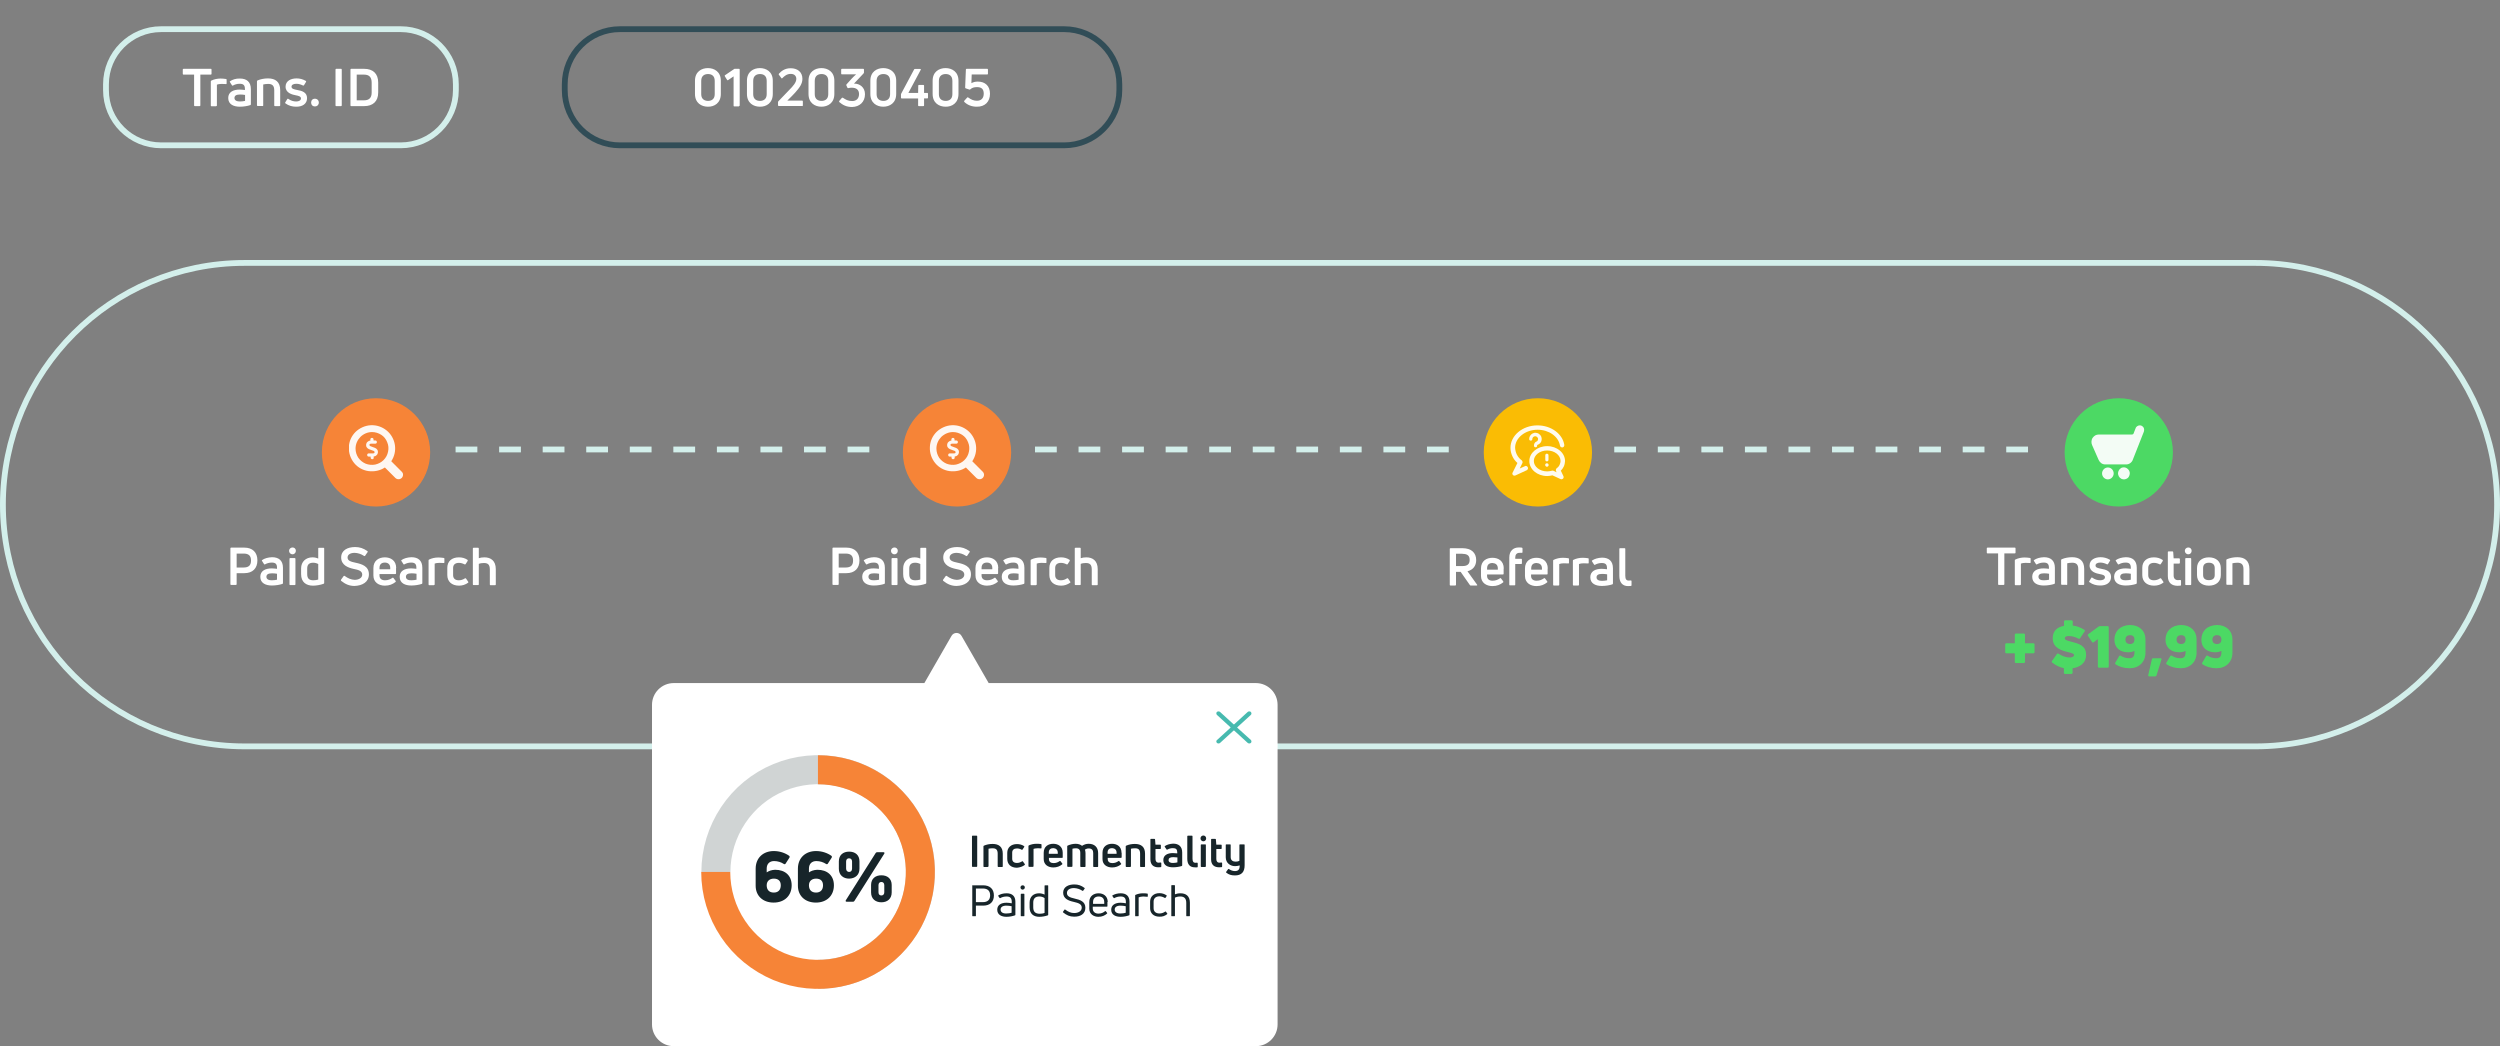 <?xml version="1.0" encoding="utf-8"?>
<!-- Generator: Adobe Illustrator 25.0.1, SVG Export Plug-In . SVG Version: 6.00 Build 0)  -->
<svg version="1.1" id="Layer_1" xmlns="http://www.w3.org/2000/svg" xmlns:xlink="http://www.w3.org/1999/xlink" x="0px" y="0px"
	 viewBox="0 0 1722 720.6" style="enable-background:new 0 0 1722 720.6;" xml:space="preserve">
<rect x="0" y="0" width="1722" height="720.6" fill="#808080" stroke="none"/>
<style type="text/css">
	.st0{fill:none;stroke:#D3EFEB;stroke-width:4;}
	.st1{fill:none;stroke:#D3EFEB;stroke-width:4;stroke-dasharray:15,15;}
	.st2{fill:#F68437;}
	.st3{fill:#FABC04;}
	.st4{fill:#4CD964;}
	.st5{clip-path:url(#SVGID_2_);}
	.st6{clip-path:url(#SVGID_4_);}
	.st7{fill:#FFFFFF;fill-opacity:0.93;}
	.st8{clip-path:url(#SVGID_6_);}
	.st9{clip-path:url(#SVGID_8_);}
	.st10{fill:#FFFFFF;}
	.st11{clip-path:url(#SVGID_10_);}
	.st12{fill-rule:evenodd;clip-rule:evenodd;fill:#FFFFFF;}
	.st13{fill:#17252A;}
	.st14{fill:#47BAAF;}
	.st15{fill:none;stroke:#D0D4D4;stroke-width:20;}
	.st16{fill:none;stroke:#F68437;stroke-width:20;}
	.st17{fill:none;stroke:#314D57;stroke-width:4;}
</style>
<path class="st0" d="M168.5,181.1h1385c92,0,166.5,74.5,166.5,166.5l0,0c0,92-74.5,166.5-166.5,166.5h-1385
	C76.5,514.1,2,439.6,2,347.6l0,0C2,255.7,76.5,181.1,168.5,181.1z"/>
<line class="st1" x1="313.8" y1="309.6" x2="605.4" y2="309.6"/>
<line class="st1" x1="712.9" y1="309.6" x2="1004.5" y2="309.6"/>
<line class="st1" x1="1111.9" y1="309.6" x2="1403.5" y2="309.6"/>
<circle class="st2" cx="259" cy="311.6" r="37.3"/>
<circle class="st2" cx="659.2" cy="311.6" r="37.3"/>
<circle class="st3" cx="1059.3" cy="311.6" r="37.3"/>
<circle class="st4" cx="1459.4" cy="311.6" r="37.3"/>
<g>
	<defs>
		<rect id="SVGID_1_" x="240.4" y="292.9" width="37.3" height="37.3"/>
	</defs>
	<clipPath id="SVGID_2_">
		<use xlink:href="#SVGID_1_"  style="overflow:visible;"/>
	</clipPath>
	<g class="st5">
		<g>
			<defs>
				<rect id="SVGID_3_" x="240.4" y="292.9" width="37.3" height="37.3"/>
			</defs>
			<clipPath id="SVGID_4_">
				<use xlink:href="#SVGID_3_"  style="overflow:visible;"/>
			</clipPath>
			<g class="st6">
				<path class="st7" d="M276.7,324.9l-7.2-7.2c2.2-3.3,3.1-7.3,2.5-11.2c-0.6-3.9-2.6-7.5-5.7-10c-3.1-2.5-6.9-3.8-10.9-3.6
					c-3.9,0.2-7.7,1.9-10.5,4.6c-2.8,2.8-4.5,6.5-4.6,10.5c-0.2,3.9,1.1,7.8,3.6,10.9c2.5,3.1,6.1,5.1,10,5.6s7.9-0.3,11.2-2.5
					l7.2,7.2c0.6,0.6,1.4,0.9,2.2,0.9c0.8,0,1.6-0.3,2.2-0.9c0.6-0.6,0.9-1.4,0.9-2.2C277.7,326.3,277.3,325.5,276.7,324.9z
					 M256.3,297.6c2.2,0,4.4,0.7,6.3,1.9c1.9,1.2,3.3,3,4.1,5.1c0.9,2.1,1.1,4.3,0.6,6.5c-0.4,2.2-1.5,4.2-3.1,5.8
					c-1.6,1.6-3.6,2.6-5.8,3.1c-2.2,0.4-4.4,0.2-6.5-0.6c-2.1-0.9-3.8-2.3-5.1-4.1c-1.2-1.9-1.9-4-1.9-6.3c0-3,1.2-5.8,3.3-8
					C250.4,298.8,253.3,297.6,256.3,297.6z"/>
				<path class="st7" d="M257.2,316c-0.2,0.2-0.5,0.3-0.8,0.3s-0.6-0.1-0.8-0.3c-0.2-0.2-0.3-0.5-0.3-0.8v-0.7H254
					c-0.3,0-0.6-0.1-0.8-0.3c-0.2-0.2-0.3-0.5-0.3-0.8c0-0.3,0.1-0.6,0.3-0.8c0.2-0.2,0.5-0.3,0.8-0.3h3.1c0.2,0,0.4-0.1,0.6-0.2
					c0.2-0.1,0.3-0.3,0.3-0.5c0-0.2,0-0.4-0.1-0.6c-0.1-0.2-0.3-0.3-0.5-0.4l-3.2-1.2c-0.7-0.3-1.2-0.7-1.6-1.3
					c-0.4-0.6-0.5-1.3-0.4-2s0.4-1.3,1-1.8c0.5-0.5,1.2-0.8,1.9-0.8v-0.8c0-0.3,0.1-0.6,0.3-0.8c0.2-0.2,0.5-0.3,0.8-0.3
					s0.6,0.1,0.8,0.3c0.2,0.2,0.3,0.5,0.3,0.8v0.7h1.2c0.3,0,0.6,0.1,0.8,0.3c0.2,0.2,0.3,0.5,0.3,0.8c0,0.3-0.1,0.6-0.3,0.8
					c-0.2,0.2-0.5,0.3-0.8,0.3h-3.1c-0.2,0-0.4,0.1-0.6,0.2c-0.2,0.1-0.3,0.3-0.3,0.5c0,0.2,0,0.4,0.1,0.6c0.1,0.2,0.3,0.3,0.5,0.4
					l3.2,1.2c0.7,0.3,1.2,0.7,1.6,1.3c0.4,0.6,0.5,1.3,0.4,2s-0.4,1.3-1,1.8c-0.5,0.5-1.2,0.8-1.9,0.8v0.8
					C257.5,315.5,257.4,315.8,257.2,316z"/>
			</g>
		</g>
	</g>
</g>
<g>
	<defs>
		<rect id="SVGID_5_" x="640.5" y="292.9" width="37.3" height="37.3"/>
	</defs>
	<clipPath id="SVGID_6_">
		<use xlink:href="#SVGID_5_"  style="overflow:visible;"/>
	</clipPath>
	<g class="st8">
		<g>
			<defs>
				<rect id="SVGID_7_" x="640.5" y="292.9" width="37.3" height="37.3"/>
			</defs>
			<clipPath id="SVGID_8_">
				<use xlink:href="#SVGID_7_"  style="overflow:visible;"/>
			</clipPath>
			<g class="st9">
				<path class="st7" d="M676.9,324.9l-7.2-7.2c2.2-3.3,3.1-7.3,2.5-11.2c-0.6-3.9-2.6-7.5-5.7-10c-3.1-2.5-6.9-3.8-10.9-3.6
					c-3.9,0.2-7.7,1.9-10.5,4.6c-2.8,2.8-4.5,6.5-4.6,10.5c-0.2,3.9,1.1,7.8,3.6,10.9c2.5,3.1,6.1,5.1,10,5.6s7.9-0.3,11.2-2.5
					l7.2,7.2c0.6,0.6,1.4,0.9,2.2,0.9c0.8,0,1.6-0.3,2.2-0.9c0.6-0.6,0.9-1.4,0.9-2.2C677.8,326.3,677.5,325.5,676.9,324.9z
					 M656.4,297.6c2.2,0,4.4,0.7,6.3,1.9c1.9,1.2,3.3,3,4.1,5.1c0.9,2.1,1.1,4.3,0.6,6.5c-0.4,2.2-1.5,4.2-3.1,5.8
					c-1.6,1.6-3.6,2.6-5.8,3.1c-2.2,0.4-4.4,0.2-6.5-0.6c-2.1-0.9-3.8-2.3-5.1-4.1c-1.2-1.9-1.9-4-1.9-6.3c0-3,1.2-5.8,3.3-8
					C650.6,298.8,653.5,297.6,656.4,297.6z"/>
				<path class="st7" d="M657.3,316c-0.2,0.2-0.5,0.3-0.8,0.3c-0.3,0-0.6-0.1-0.8-0.3c-0.2-0.2-0.3-0.5-0.3-0.8v-0.7h-1.2
					c-0.3,0-0.6-0.1-0.8-0.3c-0.2-0.2-0.3-0.5-0.3-0.8c0-0.3,0.1-0.6,0.3-0.8c0.2-0.2,0.5-0.3,0.8-0.3h3.1c0.2,0,0.4-0.1,0.6-0.2
					c0.2-0.1,0.3-0.3,0.3-0.5c0-0.2,0-0.4-0.1-0.6c-0.1-0.2-0.3-0.3-0.5-0.4l-3.2-1.2c-0.7-0.3-1.2-0.7-1.6-1.3
					c-0.4-0.6-0.5-1.3-0.4-2s0.4-1.3,1-1.8c0.5-0.5,1.2-0.8,1.9-0.8v-0.8c0-0.3,0.1-0.6,0.3-0.8c0.2-0.2,0.5-0.3,0.8-0.3
					c0.3,0,0.6,0.1,0.8,0.3c0.2,0.2,0.3,0.5,0.3,0.8v0.7h1.2c0.3,0,0.6,0.1,0.8,0.3c0.2,0.2,0.3,0.5,0.3,0.8c0,0.3-0.1,0.6-0.3,0.8
					c-0.2,0.2-0.5,0.3-0.8,0.3h-3.1c-0.2,0-0.4,0.1-0.6,0.2s-0.3,0.3-0.3,0.5c0,0.2,0,0.4,0.1,0.6c0.1,0.2,0.3,0.3,0.5,0.4l3.2,1.2
					c0.7,0.3,1.2,0.7,1.6,1.3c0.4,0.6,0.5,1.3,0.4,2s-0.4,1.3-1,1.8c-0.5,0.5-1.2,0.8-1.9,0.8v0.8
					C657.6,315.5,657.5,315.8,657.3,316z"/>
			</g>
		</g>
	</g>
</g>
<path class="st10" d="M159.2,377.2c-0.3,0-0.5,0.2-0.5,0.5v24.7c0,0.4,0.2,0.5,0.5,0.5h3.3c0.3,0,0.5-0.2,0.5-0.5v-7.6h5.3
	c5.7,0,9-3.3,9-8.8c0-5.5-3.3-8.8-9-8.8H159.2z M163,390.8v-9.5h4.8c3.5,0,5.1,1.5,5.1,4.8c0,3.3-1.6,4.8-5.1,4.8H163z M180.5,385.8
	c-0.2,0.1-0.2,0.3,0,0.6l1.4,2.2c0.2,0.3,0.5,0.3,0.7,0.1c1.2-0.7,2.8-1.2,4.6-1.2c2.7,0,3.6,1.1,3.6,3.6v0.7
	c-1.1-0.1-2.4-0.3-3.6-0.3c-4.6,0-7.9,1.8-7.9,5.8c0,4.5,3.9,6,8,6c2.7,0,5.4-0.5,7.2-1.1c0.3-0.1,0.4-0.3,0.4-0.6v-10.5
	c0-5.1-3-7.3-7.5-7.3C184.6,383.9,182.2,384.6,180.5,385.8z M183.5,397.3c0-1.5,1.1-2.4,3.8-2.4c1.1,0,2.5,0.1,3.5,0.3v4.1
	c-0.9,0.2-2.3,0.4-3.5,0.4C185.2,399.8,183.5,399,183.5,397.3z M203,403c0.3,0,0.5-0.2,0.5-0.5v-17.6c0-0.3-0.2-0.5-0.5-0.5h-3.1
	c-0.3,0-0.5,0.2-0.5,0.5v17.6c0,0.4,0.2,0.5,0.5,0.5H203z M203.8,379.4c0-1.4-1-2.3-2.3-2.3c-1.3,0-2.4,1-2.4,2.3
	c0,1.3,1,2.4,2.4,2.4C202.8,381.8,203.8,380.7,203.8,379.4z M219.1,384.7c-1.1-0.5-2.4-0.8-3.9-0.8c-4.5,0-7.8,3-7.8,7.6v4
	c0,5.5,3.5,7.9,8.2,7.9c2.3,0,5.1-0.5,7.3-1.3c0.3-0.1,0.4-0.3,0.4-0.6v-23.7c0-0.4-0.2-0.5-0.5-0.5h-3.1c-0.4,0-0.5,0.2-0.5,0.5
	V384.7z M211.6,395.5v-4c0-2.7,1.5-3.9,4.1-3.9c1.4,0,2.6,0.4,3.5,0.9v10.7c-0.9,0.3-2.2,0.5-3.4,0.5
	C213.1,399.7,211.6,398.6,211.6,395.5z M254.1,395.6c0-5.7-5-7.1-9.2-8c-3.2-0.7-5.5-1.3-5.5-3.6c0-1.9,1.8-3.2,4.9-3.2
	c2.2,0.1,4.3,0.7,6.4,2.1c0.3,0.2,0.6,0.2,0.8-0.1l1.7-2.5c0.2-0.3,0.1-0.5-0.1-0.7c-2.9-2-5.4-2.8-8.5-2.8c-5.2,0-9.6,2.2-9.6,7.2
	c0,5.4,5,7.1,8.7,7.9c3.1,0.6,5.8,1.3,5.8,3.9c0,2.4-2.6,3.6-5.2,3.6c-2.4-0.1-4.6-1-6.9-2.7c-0.3-0.2-0.5-0.1-0.7,0.1l-1.8,2.5
	c-0.2,0.3-0.1,0.5,0.1,0.8c2.9,2.3,5.6,3.5,9.2,3.5C249.5,403.4,254.1,401,254.1,395.6z M272.9,391.3c0-5.3-3.9-7.4-7.8-7.4
	c-4,0-7.9,2.1-7.9,7.4v5.1c0,4.8,3.8,7,7.9,7c3.1,0,5.4-1,7.3-2.5c0.3-0.2,0.3-0.5,0.1-0.8l-1.5-2c-0.2-0.3-0.5-0.3-0.7-0.1
	c-1.3,0.9-2.8,1.7-5.1,1.7c-2.3,0-3.8-1.1-3.8-3.3v-1h10.9c0.4,0,0.5-0.2,0.5-0.5V391.3z M268.8,391.2v0.9h-7.4v-0.9
	c0-2.7,1.6-3.7,3.7-3.7C267.1,387.5,268.8,388.6,268.8,391.2z M276.5,385.8c-0.2,0.1-0.2,0.3,0,0.6l1.4,2.2c0.2,0.3,0.5,0.3,0.7,0.1
	c1.2-0.7,2.8-1.2,4.6-1.2c2.7,0,3.6,1.1,3.6,3.6v0.7c-1.1-0.1-2.4-0.3-3.6-0.3c-4.6,0-7.9,1.8-7.9,5.8c0,4.5,3.9,6,8,6
	c2.7,0,5.4-0.5,7.2-1.1c0.3-0.1,0.4-0.3,0.4-0.6v-10.5c0-5.1-3-7.3-7.5-7.3C280.6,383.9,278.2,384.6,276.5,385.8z M279.6,397.3
	c0-1.5,1.1-2.4,3.8-2.4c1.1,0,2.5,0.1,3.5,0.3v4.1c-0.9,0.2-2.3,0.4-3.5,0.4C281.2,399.8,279.6,399,279.6,397.3z M298.9,403
	c0.4,0,0.5-0.2,0.5-0.5v-14.3c0.7-0.3,1.9-0.5,3.2-0.5c1,0,2,0,2.9,0.1c0.4,0.1,0.6-0.1,0.6-0.4v-2.6c0-0.3-0.1-0.5-0.5-0.5
	c-1.4-0.2-2.6-0.3-3.7-0.3c-2.2,0-4.5,0.5-6.3,1.4c-0.3,0.1-0.4,0.3-0.4,0.6v16.6c0,0.4,0.2,0.5,0.5,0.5H298.9z M322.4,401.4
	c0.3-0.2,0.3-0.4,0.1-0.7l-1.5-2.2c-0.2-0.3-0.4-0.3-0.8-0.1c-1.3,0.9-2.8,1.3-4.2,1.3c-2.5,0-3.9-1.3-3.9-3.5v-5
	c0-2.2,1.4-3.5,4-3.5c1.3,0,2.7,0.4,3.8,1c0.3,0.2,0.6,0.1,0.8-0.1l1.4-2.2c0.2-0.3,0.1-0.6-0.1-0.8c-1.8-1.2-3.8-1.7-5.9-1.7
	c-5,0-8,2.8-8,7.2v5c0,4.4,3,7.3,8.1,7.3C318.5,403.4,320.6,402.7,322.4,401.4z M329.8,384.5v-6.7c0-0.4-0.2-0.5-0.5-0.5h-3.1
	c-0.4,0-0.5,0.2-0.5,0.5v24.7c0,0.4,0.2,0.5,0.5,0.5h3.1c0.4,0,0.5-0.2,0.5-0.5v-14.1c0.9-0.4,2.2-0.6,3.5-0.6c2.7,0,4.1,1,4.1,4.5
	v10.3c0,0.4,0.2,0.5,0.5,0.5h3.1c0.3,0,0.5-0.2,0.5-0.5V392c0-5.8-3.5-8.1-7.8-8.1C332.1,383.9,330.8,384.1,329.8,384.5z"/>
<path class="st10" d="M126.4,47.4c-0.3,0-0.5,0.2-0.5,0.5v3c0,0.3,0.2,0.5,0.5,0.5h7.3v21.2c0,0.4,0.2,0.5,0.5,0.5h3.3
	c0.3,0,0.5-0.2,0.5-0.5V51.4h7.2c0.3,0,0.5-0.2,0.5-0.5v-3c0-0.4-0.2-0.5-0.5-0.5H126.4z M148.9,73.1c0.4,0,0.5-0.2,0.5-0.5V58.3
	c0.7-0.3,1.9-0.5,3.2-0.5c1,0,2,0,2.9,0.1c0.4,0.1,0.6-0.1,0.6-0.4v-2.6c0-0.3-0.1-0.5-0.5-0.5c-1.4-0.2-2.6-0.3-3.7-0.3
	c-2.2,0-4.5,0.5-6.3,1.4c-0.3,0.1-0.4,0.3-0.4,0.6v16.6c0,0.4,0.2,0.5,0.5,0.5H148.9z M158.4,56c-0.2,0.1-0.2,0.3,0,0.6l1.4,2.2
	c0.2,0.3,0.5,0.3,0.7,0.1c1.2-0.7,2.8-1.2,4.6-1.2c2.7,0,3.6,1.1,3.6,3.6v0.7c-1.1-0.1-2.4-0.3-3.6-0.3c-4.6,0-7.9,1.8-7.9,5.8
	c0,4.5,3.9,6,8,6c2.7,0,5.4-0.5,7.2-1.1c0.3-0.1,0.4-0.3,0.4-0.6V61.4c0-5.1-3-7.3-7.5-7.3C162.5,54,160.1,54.8,158.4,56z
	 M161.5,67.5c0-1.5,1.1-2.4,3.8-2.4c1.1,0,2.5,0.1,3.5,0.3v4.1c-0.9,0.2-2.3,0.4-3.5,0.4C163.1,69.9,161.5,69.2,161.5,67.5z
	 M180.8,73.1c0.4,0,0.5-0.2,0.5-0.5V58.2c0.8-0.2,2.2-0.4,3.4-0.4c2.6,0,4.2,1,4.2,4.4v10.4c0,0.4,0.2,0.5,0.5,0.5h3.1
	c0.3,0,0.5-0.2,0.5-0.5V62.1c0-5.8-3.4-8.1-8.4-8.1c-2.6,0-5.1,0.5-7.2,1.4c-0.3,0.1-0.4,0.4-0.4,0.6v16.5c0,0.4,0.2,0.5,0.5,0.5
	H180.8z M211.5,67.6c0-4.1-3.7-5.1-6.7-5.6c-2.4-0.5-4-0.8-4-2.3c0-1.2,1.2-2,3.3-2c1.6,0,3.2,0.5,4.6,1.2c0.3,0.1,0.5,0.1,0.7-0.2
	l1.4-2.3c0.2-0.3,0.1-0.6-0.2-0.7c-2.1-1.2-4.2-1.7-6.3-1.7c-3.9,0-7.6,1.7-7.6,5.7c0,4.4,4.6,5.5,7.3,6c1.6,0.3,3.3,0.7,3.3,2.1
	c0,1.4-1.5,2.1-3.3,2.1c-1.9,0-3.8-0.6-5.4-1.8c-0.3-0.2-0.5-0.2-0.7,0.1l-1.4,2.3c-0.2,0.3-0.2,0.5,0.1,0.7
	c2.3,1.7,4.9,2.3,7.3,2.3C208.2,73.6,211.5,71.6,211.5,67.6z M219.6,70.7c0-1.6-1.1-2.7-2.7-2.7c-1.6,0-2.6,1.1-2.6,2.7
	c0,1.5,1,2.6,2.6,2.6C218.5,73.3,219.6,72.2,219.6,70.7z M235.4,47.9c0-0.4-0.2-0.5-0.5-0.5h-3.3c-0.3,0-0.5,0.2-0.5,0.5v24.7
	c0,0.4,0.2,0.5,0.5,0.5h3.3c0.3,0,0.5-0.2,0.5-0.5V47.9z M250.8,73.1c6,0,9.7-3.2,9.7-9.4v-6.8c0-6.3-3.7-9.5-9.7-9.5h-8.9
	c-0.3,0-0.5,0.2-0.5,0.5v24.7c0,0.4,0.2,0.5,0.5,0.5H250.8z M245.7,51.4h5.1c3.5,0,5.2,1.8,5.2,5.5v6.9c0,3.6-1.8,5.3-5.2,5.3h-5.1
	V51.4z"/>
<path class="st10" d="M496.5,64.7v-9.1c0-6.2-4.5-8.7-8.9-8.7c-4.4,0-8.9,2.5-8.9,8.7v9.1c0,6.3,4.5,8.8,8.9,8.8
	C492,73.6,496.5,71,496.5,64.7z M483,64.9v-9.2c0-3.7,2.5-4.7,4.7-4.7s4.6,1,4.6,4.7v9.2c0,3.6-2.5,4.6-4.6,4.6S483,68.5,483,64.9z
	 M509,73.1c0.3,0,0.5-0.2,0.5-0.5V47.9c0-0.4-0.2-0.5-0.5-0.5h-2.8c-0.3,0-0.5,0-0.6,0.2l-6.2,4.2c-0.3,0.2-0.3,0.5-0.1,0.8l1.5,2.4
	c0.2,0.3,0.5,0.4,0.7,0.2l3.8-2.6v20.2c0,0.4,0.2,0.5,0.5,0.5H509z M532.3,64.7v-9.1c0-6.2-4.5-8.7-8.9-8.7c-4.4,0-8.9,2.5-8.9,8.7
	v9.1c0,6.3,4.5,8.8,8.9,8.8C527.8,73.6,532.3,71,532.3,64.7z M518.8,64.9v-9.2c0-3.7,2.5-4.7,4.7-4.7c2.2,0,4.6,1,4.6,4.7v9.2
	c0,3.6-2.5,4.6-4.6,4.6C521.3,69.5,518.8,68.5,518.8,64.9z M552.5,73.1c0.4,0,0.5-0.2,0.5-0.5v-2.8c0-0.4-0.2-0.5-0.5-0.5h-10.2
	c2.3-2.2,4.2-4.2,5.4-5.5c3.1-3.5,5-6.1,5-9.5c0-4.8-3.5-7.3-8.1-7.3c-4,0-6.5,2-8.1,3.8c-0.2,0.3-0.2,0.5,0,0.7l1.7,2.3
	c0.2,0.3,0.5,0.3,0.7,0c1.4-1.4,3.1-2.9,5.8-2.9c2.7,0,3.8,1.7,3.8,3.4c0,2.5-2.2,5-5,7.8l-7.3,7.6c-0.2,0.2-0.3,0.4-0.3,0.6v2.2
	c0,0.4,0.2,0.5,0.5,0.5H552.5z M574.7,64.7v-9.1c0-6.2-4.5-8.7-8.9-8.7s-8.9,2.5-8.9,8.7v9.1c0,6.3,4.5,8.8,8.9,8.8
	S574.7,71,574.7,64.7z M561.2,64.9v-9.2c0-3.7,2.5-4.7,4.7-4.7c2.2,0,4.6,1,4.6,4.7v9.2c0,3.6-2.5,4.6-4.6,4.6
	C563.7,69.5,561.2,68.5,561.2,64.9z M595.8,64.9c0-4.8-3.7-7.4-7.5-7.3l0-0.1l6.5-6.9c0.1-0.2,0.3-0.4,0.3-0.6v-2.1
	c0-0.4-0.2-0.5-0.5-0.5h-14.7c-0.3,0-0.5,0.2-0.5,0.5v2.8c0,0.4,0.2,0.5,0.5,0.5h9.8c-0.7,0.5-2.4,2.3-3.1,3l-3.5,3.9
	c-0.2,0.3-0.3,0.5-0.1,0.8l0.7,1.5c0.1,0.3,0.4,0.4,0.6,0.3c0.8-0.2,1.7-0.3,2.3-0.3c3.3,0,5.1,1.5,5.1,4.4c0,3.1-1.9,4.8-4.7,4.8
	c-2.9,0-4.5-1-6.3-2.2c-0.3-0.2-0.5-0.2-0.8,0l-1.8,2.1c-0.2,0.3-0.2,0.5,0,0.8c2.2,1.9,4.8,3.4,8.8,3.4
	C592,73.6,595.8,70.3,595.8,64.9z M617.3,64.7v-9.1c0-6.2-4.5-8.7-8.9-8.7s-8.9,2.5-8.9,8.7v9.1c0,6.3,4.5,8.8,8.9,8.8
	S617.3,71,617.3,64.7z M603.8,64.9v-9.2c0-3.7,2.5-4.7,4.7-4.7c2.2,0,4.6,1,4.6,4.7v9.2c0,3.6-2.5,4.6-4.6,4.6
	C606.3,69.5,603.8,68.5,603.8,64.9z M636,73.1c0.4,0,0.5-0.2,0.5-0.5v-4.8h2.2c0.4,0,0.5-0.2,0.5-0.5v-2.8c0-0.3-0.2-0.5-0.5-0.5
	h-2.2v-5c0-0.3-0.2-0.5-0.5-0.5H633c-0.3,0-0.5,0.2-0.5,0.5l-0.1,5h-6.7l8.5-15.9c0.2-0.4,0-0.6-0.4-0.6h-3.6
	c-0.3,0-0.5,0.1-0.6,0.4l-8.8,16.5c-0.1,0.2-0.2,0.4-0.2,0.6v2.3c0,0.4,0.2,0.5,0.5,0.5h11.3v4.8c0,0.4,0.2,0.5,0.5,0.5H636z
	 M660.2,64.7v-9.1c0-6.2-4.5-8.7-8.9-8.7c-4.4,0-8.9,2.5-8.9,8.7v9.1c0,6.3,4.5,8.8,8.9,8.8C655.7,73.6,660.2,71,660.2,64.7z
	 M646.7,64.9v-9.2c0-3.7,2.5-4.7,4.7-4.7c2.2,0,4.6,1,4.6,4.7v9.2c0,3.6-2.5,4.6-4.6,4.6C649.2,69.5,646.7,68.5,646.7,64.9z
	 M681.9,64.6c0-5.4-3.3-8.4-8.4-8.4c-1.8,0-3.2,0.4-4.4,1.1l0.2-6H680c0.4,0,0.5-0.2,0.5-0.5v-2.9c0-0.4-0.2-0.5-0.5-0.5h-14.2
	c-0.3,0-0.5,0.2-0.5,0.5l-0.5,12.4c0,0.4,0.2,0.5,0.5,0.6l2.4,0.8c0.3,0.1,0.5,0,0.7-0.2c1.1-1,2.4-1.5,4.6-1.5
	c3.2,0,4.6,1.5,4.6,4.5c0,3-1.6,4.9-4.7,4.9c-2.2,0-4-0.8-5.9-2.2c-0.3-0.3-0.5-0.3-0.8,0l-2,2.2c-0.2,0.3-0.2,0.5,0,0.8
	c2.3,2.2,5.2,3.3,8.6,3.3C678.5,73.6,681.9,70,681.9,64.6z"/>
<path class="st10" d="M573.9,377.2c-0.3,0-0.5,0.2-0.5,0.5v24.7c0,0.4,0.2,0.5,0.5,0.5h3.3c0.3,0,0.5-0.2,0.5-0.5v-7.6h5.3
	c5.7,0,9-3.3,9-8.8c0-5.5-3.3-8.8-9-8.8H573.9z M577.7,390.8v-9.5h4.8c3.5,0,5.1,1.5,5.1,4.8c0,3.3-1.6,4.8-5.1,4.8H577.7z
	 M595.1,385.8c-0.2,0.1-0.2,0.3,0,0.6l1.4,2.2c0.2,0.3,0.5,0.3,0.7,0.1c1.2-0.7,2.8-1.2,4.6-1.2c2.7,0,3.6,1.1,3.6,3.6v0.7
	c-1.1-0.1-2.4-0.3-3.6-0.3c-4.6,0-7.9,1.8-7.9,5.8c0,4.5,3.9,6,8,6c2.7,0,5.4-0.5,7.2-1.1c0.3-0.1,0.4-0.3,0.4-0.6v-10.5
	c0-5.1-3-7.3-7.5-7.3C599.3,383.9,596.9,384.6,595.1,385.8z M598.2,397.3c0-1.5,1.1-2.4,3.8-2.4c1.1,0,2.5,0.1,3.5,0.3v4.1
	c-0.9,0.2-2.3,0.4-3.5,0.4C599.8,399.8,598.2,399,598.2,397.3z M617.7,403c0.3,0,0.5-0.2,0.5-0.5v-17.6c0-0.3-0.2-0.5-0.5-0.5h-3.1
	c-0.3,0-0.5,0.2-0.5,0.5v17.6c0,0.4,0.2,0.5,0.5,0.5H617.7z M618.4,379.4c0-1.4-1-2.3-2.3-2.3c-1.3,0-2.4,1-2.4,2.3
	c0,1.3,1,2.4,2.4,2.4C617.5,381.8,618.4,380.7,618.4,379.4z M633.8,384.7c-1.1-0.5-2.4-0.8-3.9-0.8c-4.5,0-7.8,3-7.8,7.6v4
	c0,5.5,3.5,7.9,8.2,7.9c2.3,0,5.1-0.5,7.3-1.3c0.3-0.1,0.4-0.3,0.4-0.6v-23.7c0-0.4-0.2-0.5-0.5-0.5h-3.1c-0.4,0-0.5,0.2-0.5,0.5
	V384.7z M626.3,395.5v-4c0-2.7,1.5-3.9,4.1-3.9c1.4,0,2.6,0.4,3.5,0.9v10.7c-0.9,0.3-2.2,0.5-3.4,0.5
	C627.8,399.7,626.3,398.6,626.3,395.5z M668.8,395.6c0-5.7-5-7.1-9.2-8c-3.2-0.7-5.5-1.3-5.5-3.6c0-1.9,1.8-3.2,4.9-3.2
	c2.2,0.1,4.3,0.7,6.4,2.1c0.3,0.2,0.6,0.2,0.8-0.1l1.7-2.5c0.2-0.3,0.1-0.5-0.1-0.7c-2.9-2-5.4-2.8-8.5-2.8c-5.2,0-9.6,2.2-9.6,7.2
	c0,5.4,5,7.1,8.7,7.9c3.1,0.6,5.8,1.3,5.8,3.9c0,2.4-2.6,3.6-5.2,3.6c-2.4-0.1-4.6-1-6.9-2.7c-0.3-0.2-0.5-0.1-0.7,0.1l-1.8,2.5
	c-0.2,0.3-0.1,0.5,0.1,0.8c2.9,2.3,5.6,3.5,9.2,3.5C664.2,403.4,668.8,401,668.8,395.6z M687.6,391.3c0-5.3-3.9-7.4-7.8-7.4
	c-4,0-7.9,2.1-7.9,7.4v5.1c0,4.8,3.8,7,7.9,7c3.1,0,5.4-1,7.3-2.5c0.3-0.2,0.3-0.5,0.1-0.8l-1.5-2c-0.2-0.3-0.5-0.3-0.7-0.1
	c-1.3,0.9-2.8,1.7-5.1,1.7c-2.3,0-3.8-1.1-3.8-3.3v-1H687c0.4,0,0.5-0.2,0.5-0.5V391.3z M683.5,391.2v0.9h-7.4v-0.9
	c0-2.7,1.6-3.7,3.7-3.7C681.8,387.5,683.5,388.6,683.5,391.2z M691.2,385.8c-0.2,0.1-0.2,0.3,0,0.6l1.4,2.2c0.2,0.3,0.5,0.3,0.7,0.1
	c1.2-0.7,2.8-1.2,4.6-1.2c2.7,0,3.6,1.1,3.6,3.6v0.7c-1.1-0.1-2.4-0.3-3.6-0.3c-4.6,0-7.9,1.8-7.9,5.8c0,4.5,3.9,6,8,6
	c2.7,0,5.4-0.5,7.2-1.1c0.3-0.1,0.4-0.3,0.4-0.6v-10.5c0-5.1-3-7.3-7.5-7.3C695.3,383.9,692.9,384.6,691.2,385.8z M694.3,397.3
	c0-1.5,1.1-2.4,3.8-2.4c1.1,0,2.5,0.1,3.5,0.3v4.1c-0.9,0.2-2.3,0.4-3.5,0.4C695.9,399.8,694.3,399,694.3,397.3z M713.6,403
	c0.4,0,0.5-0.2,0.5-0.5v-14.3c0.7-0.3,1.9-0.5,3.2-0.5c1,0,2,0,2.9,0.1c0.4,0.1,0.6-0.1,0.6-0.4v-2.6c0-0.3-0.1-0.5-0.5-0.5
	c-1.4-0.2-2.6-0.3-3.7-0.3c-2.2,0-4.5,0.5-6.3,1.4c-0.3,0.1-0.4,0.3-0.4,0.6v16.6c0,0.4,0.2,0.5,0.5,0.5H713.6z M737.1,401.4
	c0.3-0.2,0.3-0.4,0.1-0.7l-1.5-2.2c-0.2-0.3-0.4-0.3-0.8-0.1c-1.3,0.9-2.8,1.3-4.2,1.3c-2.5,0-3.9-1.3-3.9-3.5v-5
	c0-2.2,1.4-3.5,4-3.5c1.3,0,2.7,0.4,3.8,1c0.3,0.2,0.6,0.1,0.8-0.1l1.4-2.2c0.2-0.3,0.1-0.6-0.1-0.8c-1.8-1.2-3.8-1.7-5.9-1.7
	c-5,0-8,2.8-8,7.2v5c0,4.4,3,7.3,8.1,7.3C733.2,403.4,735.2,402.7,737.1,401.4z M744.4,384.5v-6.7c0-0.4-0.2-0.5-0.5-0.5h-3.1
	c-0.4,0-0.5,0.2-0.5,0.5v24.7c0,0.4,0.2,0.5,0.5,0.5h3.1c0.4,0,0.5-0.2,0.5-0.5v-14.1c0.9-0.4,2.2-0.6,3.5-0.6c2.7,0,4.1,1,4.1,4.5
	v10.3c0,0.4,0.2,0.5,0.5,0.5h3.1c0.3,0,0.5-0.2,0.5-0.5V392c0-5.8-3.5-8.1-7.8-8.1C746.8,383.9,745.5,384.1,744.4,384.5z"/>
<path class="st10" d="M1017.1,403.3c0.4,0,0.6-0.3,0.3-0.6l-6.6-9.2c3.8-1,6-3.7,6-7.7c0-5.1-3.4-8.2-9.4-8.2h-8.3
	c-0.3,0-0.5,0.2-0.5,0.5v24.7c0,0.4,0.2,0.5,0.5,0.5h3.3c0.3,0,0.5-0.2,0.5-0.5v-8.9h3.2l6.3,9c0.1,0.3,0.4,0.4,0.6,0.4H1017.1z
	 M1007.4,381.5c3.4,0,4.9,1.3,4.9,4.2c0,2.9-1.6,4.2-4.9,4.2h-4.5v-8.5H1007.4z M1035.8,391.6c0-5.3-3.8-7.4-7.8-7.4
	c-4,0-7.9,2.1-7.9,7.4v5.1c0,4.8,3.8,7,7.9,7c3.1,0,5.4-1,7.3-2.5c0.3-0.2,0.3-0.5,0.1-0.8l-1.5-2c-0.2-0.3-0.5-0.3-0.7-0.1
	c-1.3,0.9-2.9,1.7-5.1,1.7c-2.3,0-3.8-1.1-3.8-3.3v-1h10.9c0.4,0,0.5-0.2,0.5-0.5V391.6z M1031.7,391.5v0.9h-7.4v-0.9
	c0-2.7,1.6-3.7,3.7-3.7C1030,387.9,1031.7,388.9,1031.7,391.5z M1048.3,380.8c0.3,0,0.4-0.2,0.4-0.5v-2.5c0-0.3-0.1-0.5-0.5-0.6
	c-0.6-0.1-1.3-0.1-2.2-0.1c-3.5,0-6.4,2.3-6.4,6.9v18.7c0,0.4,0.2,0.5,0.5,0.5h3.1c0.4,0,0.5-0.2,0.5-0.5v-14.2h4.1
	c0.3,0,0.5-0.2,0.5-0.5v-2.6c0-0.4-0.2-0.5-0.5-0.5h-4.1v-0.8c0-2.1,1-3.3,2.9-3.3C1047.3,380.7,1047.8,380.8,1048.3,380.8z
	 M1066.1,391.6c0-5.3-3.8-7.4-7.8-7.4c-4,0-7.9,2.1-7.9,7.4v5.1c0,4.8,3.8,7,7.9,7c3.1,0,5.4-1,7.3-2.5c0.3-0.2,0.3-0.5,0.1-0.8
	l-1.5-2c-0.2-0.3-0.5-0.3-0.7-0.1c-1.3,0.9-2.8,1.7-5.1,1.7c-2.3,0-3.8-1.1-3.8-3.3v-1h10.9c0.4,0,0.5-0.2,0.5-0.5V391.6z
	 M1062.1,391.5v0.9h-7.4v-0.9c0-2.7,1.6-3.7,3.7-3.7C1060.4,387.9,1062.1,388.9,1062.1,391.5z M1073.5,403.3c0.4,0,0.5-0.2,0.5-0.5
	v-14.3c0.7-0.3,1.9-0.5,3.2-0.5c1,0,2,0,2.9,0.1c0.4,0.1,0.6-0.1,0.6-0.4V385c0-0.3-0.1-0.5-0.5-0.5c-1.4-0.2-2.5-0.3-3.7-0.3
	c-2.2,0-4.5,0.5-6.3,1.4c-0.3,0.1-0.4,0.3-0.4,0.6v16.6c0,0.4,0.2,0.5,0.5,0.5H1073.5z M1087.1,403.3c0.4,0,0.5-0.2,0.5-0.5v-14.3
	c0.7-0.3,1.9-0.5,3.2-0.5c1,0,2,0,2.9,0.1c0.4,0.1,0.6-0.1,0.6-0.4V385c0-0.3-0.1-0.5-0.5-0.5c-1.4-0.2-2.6-0.3-3.7-0.3
	c-2.2,0-4.5,0.5-6.3,1.4c-0.3,0.1-0.4,0.3-0.4,0.6v16.6c0,0.4,0.2,0.5,0.5,0.5H1087.1z M1096.6,386.1c-0.2,0.1-0.2,0.3,0,0.6
	l1.4,2.2c0.2,0.3,0.5,0.3,0.7,0.1c1.2-0.7,2.8-1.2,4.6-1.2c2.7,0,3.6,1.1,3.6,3.6v0.7c-1.1-0.1-2.4-0.3-3.6-0.3
	c-4.6,0-7.9,1.8-7.9,5.8c0,4.5,3.8,6,8,6c2.7,0,5.4-0.5,7.2-1.1c0.2-0.1,0.4-0.3,0.4-0.6v-10.5c0-5.1-3-7.3-7.5-7.3
	C1100.8,384.2,1098.3,384.9,1096.6,386.1z M1099.7,397.7c0-1.5,1.1-2.4,3.8-2.4c1.1,0,2.5,0.1,3.5,0.3v4.1c-0.9,0.2-2.3,0.4-3.5,0.4
	C1101.3,400.1,1099.7,399.4,1099.7,397.7z M1123.4,403.6c0.3,0,0.4-0.3,0.4-0.6v-2.7c0-0.4-0.2-0.5-0.5-0.5c-0.5,0-0.9,0.1-1.4,0.1
	c-1.6,0-2.4-0.9-2.4-3.3v-18.5c0-0.4-0.2-0.5-0.5-0.5h-3.1c-0.4,0-0.5,0.2-0.5,0.5v18.6c0,4.4,2.1,7,6,7
	C1122.1,403.7,1122.8,403.7,1123.4,403.6z"/>
<path class="st10" d="M1369,377.2c-0.3,0-0.5,0.2-0.5,0.5v3c0,0.3,0.2,0.5,0.5,0.5h7.3v21.2c0,0.4,0.2,0.5,0.5,0.5h3.3
	c0.3,0,0.5-0.2,0.5-0.5v-21.2h7.2c0.3,0,0.5-0.2,0.5-0.5v-3c0-0.4-0.2-0.5-0.5-0.5H1369z M1391.5,403c0.4,0,0.5-0.2,0.5-0.5v-14.3
	c0.7-0.3,1.9-0.5,3.2-0.5c1,0,2,0,2.9,0.1c0.4,0.1,0.6-0.1,0.6-0.4v-2.6c0-0.3-0.2-0.5-0.5-0.5c-1.4-0.2-2.6-0.3-3.7-0.3
	c-2.2,0-4.5,0.5-6.3,1.4c-0.3,0.1-0.4,0.3-0.4,0.6v16.6c0,0.4,0.2,0.5,0.5,0.5H1391.5z M1401,385.8c-0.2,0.1-0.2,0.3,0,0.6l1.4,2.2
	c0.2,0.3,0.5,0.3,0.7,0.1c1.2-0.7,2.8-1.2,4.6-1.2c2.7,0,3.6,1.1,3.6,3.6v0.7c-1.1-0.1-2.4-0.3-3.6-0.3c-4.6,0-7.9,1.8-7.9,5.8
	c0,4.5,3.8,6,8,6c2.7,0,5.4-0.5,7.2-1.1c0.2-0.1,0.4-0.3,0.4-0.6v-10.5c0-5.1-3-7.3-7.5-7.3C1405.1,383.9,1402.7,384.6,1401,385.8z
	 M1404.1,397.3c0-1.5,1.1-2.4,3.8-2.4c1.1,0,2.5,0.1,3.5,0.3v4.1c-0.9,0.2-2.3,0.4-3.5,0.4C1405.7,399.8,1404.1,399,1404.1,397.3z
	 M1423.4,403c0.4,0,0.5-0.2,0.5-0.5V388c0.8-0.2,2.2-0.4,3.4-0.4c2.6,0,4.2,1,4.2,4.4v10.4c0,0.4,0.2,0.5,0.5,0.5h3.1
	c0.3,0,0.5-0.2,0.5-0.5v-10.5c0-5.8-3.4-8.1-8.3-8.1c-2.6,0-5.1,0.5-7.2,1.4c-0.3,0.1-0.4,0.4-0.4,0.6v16.5c0,0.4,0.2,0.5,0.5,0.5
	H1423.4z M1454.1,397.4c0-4.1-3.7-5.1-6.7-5.6c-2.4-0.5-4-0.8-4-2.3c0-1.2,1.2-2,3.3-2c1.6,0,3.2,0.5,4.6,1.2
	c0.3,0.1,0.5,0.1,0.7-0.2l1.4-2.3c0.2-0.3,0.1-0.6-0.2-0.7c-2.1-1.2-4.2-1.7-6.3-1.7c-3.8,0-7.6,1.7-7.6,5.7c0,4.4,4.6,5.5,7.3,6
	c1.6,0.3,3.3,0.7,3.3,2.1c0,1.4-1.5,2.1-3.3,2.1c-1.9,0-3.8-0.6-5.4-1.8c-0.3-0.2-0.5-0.2-0.7,0.1l-1.4,2.3
	c-0.2,0.3-0.2,0.5,0.1,0.7c2.3,1.7,4.9,2.3,7.3,2.3C1450.8,403.4,1454.1,401.4,1454.1,397.4z M1457.4,385.8c-0.2,0.1-0.2,0.3,0,0.6
	l1.4,2.2c0.2,0.3,0.5,0.3,0.7,0.1c1.2-0.7,2.8-1.2,4.6-1.2c2.7,0,3.6,1.1,3.6,3.6v0.7c-1.1-0.1-2.4-0.3-3.6-0.3
	c-4.6,0-7.9,1.8-7.9,5.8c0,4.5,3.8,6,8,6c2.7,0,5.4-0.5,7.2-1.1c0.2-0.1,0.4-0.3,0.4-0.6v-10.5c0-5.1-3-7.3-7.5-7.3
	C1461.5,383.9,1459.1,384.6,1457.4,385.8z M1460.4,397.3c0-1.5,1.1-2.4,3.8-2.4c1.1,0,2.5,0.1,3.5,0.3v4.1c-0.9,0.2-2.3,0.4-3.5,0.4
	C1462.1,399.8,1460.4,399,1460.4,397.3z M1490,401.4c0.3-0.2,0.3-0.4,0.1-0.7l-1.5-2.2c-0.2-0.3-0.4-0.3-0.8-0.1
	c-1.3,0.9-2.8,1.3-4.2,1.3c-2.5,0-3.9-1.3-3.9-3.5v-5c0-2.2,1.4-3.5,4-3.5c1.3,0,2.7,0.4,3.8,1c0.3,0.2,0.6,0.1,0.8-0.1l1.4-2.2
	c0.2-0.3,0.1-0.6-0.2-0.8c-1.8-1.2-3.8-1.7-5.9-1.7c-5,0-8,2.8-8,7.2v5c0,4.4,3,7.3,8.1,7.3C1486.2,403.4,1488.2,402.7,1490,401.4z
	 M1497.2,396.4v-8.2h3.8c0.3,0,0.5-0.2,0.5-0.5v-2.6c0-0.3-0.2-0.5-0.5-0.5h-3.8l-0.3-4.3c0-0.3-0.2-0.5-0.5-0.5h-2.7
	c-0.4,0-0.5,0.2-0.5,0.5v16.5c0,4.8,2.9,6.7,6.7,6.7c0.5,0,1.3,0,1.9-0.1c0.4,0,0.5-0.3,0.5-0.6V400c0-0.3-0.2-0.5-0.6-0.5
	c-0.6,0-1.1,0.1-1.5,0.1C1498.3,399.6,1497.2,398.4,1497.2,396.4z M1508.8,403c0.3,0,0.5-0.2,0.5-0.5v-17.6c0-0.3-0.2-0.5-0.5-0.5
	h-3.1c-0.3,0-0.5,0.2-0.5,0.5v17.6c0,0.4,0.2,0.5,0.5,0.5H1508.8z M1509.6,379.4c0-1.4-1-2.3-2.3-2.3c-1.3,0-2.4,1-2.4,2.3
	c0,1.3,1,2.4,2.4,2.4C1508.7,381.8,1509.6,380.7,1509.6,379.4z M1529.7,396.1v-4.8c0-4.5-3.2-7.4-8.2-7.4s-8.2,2.9-8.2,7.4v4.8
	c0,4.5,3.2,7.3,8.2,7.3S1529.7,400.6,1529.7,396.1z M1517.5,396.1v-4.8c0-2.4,1.4-3.7,4-3.7c2.6,0,4,1.3,4,3.7v4.8
	c0,2.3-1.4,3.5-4,3.5C1518.9,399.6,1517.5,398.4,1517.5,396.1z M1537.2,403c0.4,0,0.5-0.2,0.5-0.5V388c0.8-0.2,2.2-0.4,3.4-0.4
	c2.6,0,4.2,1,4.2,4.4v10.4c0,0.4,0.2,0.5,0.5,0.5h3.1c0.3,0,0.5-0.2,0.5-0.5v-10.5c0-5.8-3.4-8.1-8.3-8.1c-2.6,0-5.1,0.5-7.2,1.4
	c-0.3,0.1-0.4,0.4-0.4,0.6v16.5c0,0.4,0.2,0.5,0.5,0.5H1537.2z"/>
<path class="st7" d="M1445.5,316.7c0.4,0.9,1,1.7,1.8,2.3c0.8,0.6,1.8,0.9,2.8,0.9h14.4c1,0,2-0.3,2.8-0.9c0.8-0.6,1.5-1.4,1.8-2.4
	l7.6-19.3c0.1-0.4,0.2-0.8,0.2-1.2c0-0.4-0.1-0.8-0.2-1.2c-0.2-0.4-0.4-0.7-0.7-1c-0.3-0.3-0.6-0.5-1-0.7c-0.4-0.2-0.8-0.2-1.2-0.2
	s-0.8,0.1-1.2,0.3c-0.4,0.2-0.7,0.4-1,0.7c-0.3,0.3-0.5,0.6-0.6,1l-1.4,3.6c-0.1,0.2-0.2,0.4-0.4,0.5c-0.2,0.1-0.4,0.2-0.6,0.2h-23
	c-0.8,0-1.7,0.2-2.4,0.6c-0.7,0.4-1.3,1-1.8,1.7c-0.5,0.7-0.7,1.5-0.8,2.4c-0.1,0.9,0.1,1.7,0.4,2.5L1445.5,316.7z"/>
<path class="st7" d="M1451.9,330.2c2.2,0,4-1.9,4-4.1c0-2.3-1.8-4.1-4-4.1s-4,1.9-4,4.1C1447.9,328.3,1449.7,330.2,1451.9,330.2z"/>
<path class="st7" d="M1462.9,321.9c-0.8,0-1.6,0.2-2.2,0.7c-0.7,0.5-1.2,1.1-1.5,1.9c-0.3,0.8-0.4,1.6-0.2,2.4
	c0.2,0.8,0.5,1.5,1.1,2.1c0.6,0.6,1.3,1,2.1,1.1c0.8,0.2,1.6,0.1,2.3-0.2c0.7-0.3,1.4-0.8,1.8-1.5c0.4-0.7,0.7-1.5,0.7-2.3
	c0-1.1-0.4-2.1-1.2-2.9S1464,321.9,1462.9,321.9z"/>
<g>
	<defs>
		<rect id="SVGID_9_" x="1040.7" y="292.9" width="37.3" height="37.3"/>
	</defs>
	<clipPath id="SVGID_10_">
		<use xlink:href="#SVGID_9_"  style="overflow:visible;"/>
	</clipPath>
	<g class="st11">
		<path class="st7" d="M1050.6,321l-3.8,1.7l1.8-3.7c0.2-0.3,0.2-0.7,0.1-1c-0.1-0.3-0.3-0.7-0.5-0.9c-1.4-1-2.5-2.3-3.3-3.8
			c-0.8-1.5-1.2-3.2-1.3-4.9c0-6.8,7-12.4,15.5-12.4c7.8,0,14.4,4.7,15.4,10.9c0.1,0.4,0.3,0.8,0.6,1c0.3,0.2,0.7,0.3,1.1,0.3
			c0.4-0.1,0.8-0.3,1-0.6c0.2-0.3,0.3-0.7,0.3-1.1c-1.2-7.7-9.1-13.5-18.5-13.5c-10.3,0-18.6,7-18.6,15.5c0,2,0.5,3.9,1.3,5.7
			c0.8,1.8,2,3.4,3.5,4.7l-3.3,6.6c-0.2,0.3-0.2,0.6-0.2,0.9c0.1,0.3,0.2,0.6,0.4,0.8c0.2,0.2,0.5,0.4,0.8,0.4
			c0.3,0.1,0.7,0,0.9-0.1l7.8-3.6c0.2-0.1,0.4-0.2,0.5-0.4c0.1-0.2,0.2-0.3,0.3-0.5c0.1-0.2,0.1-0.4,0.1-0.6c0-0.2-0.1-0.4-0.2-0.6
			c-0.1-0.2-0.2-0.4-0.4-0.5c-0.2-0.1-0.3-0.2-0.5-0.3c-0.2-0.1-0.4-0.1-0.6-0.1C1051,320.9,1050.8,320.9,1050.6,321L1050.6,321z"/>
		<path class="st7" d="M1075.1,324.2c0.9-0.9,1.6-1.9,2.1-3c0.5-1.1,0.7-2.4,0.8-3.6c0-5.7-5.5-10.3-12.3-10.3
			c-6.8,0-12.3,4.6-12.3,10.3c0,5.7,5.5,10.3,12.3,10.3c1.2,0,2.4-0.2,3.6-0.5l5.6,2.6c0.3,0.1,0.6,0.2,0.9,0.1
			c0.3-0.1,0.6-0.2,0.8-0.4c0.2-0.2,0.4-0.5,0.4-0.8c0.1-0.3,0-0.6-0.1-0.9L1075.1,324.2z M1072.2,322.6c-0.3,0.2-0.5,0.5-0.5,0.9
			c-0.1,0.3,0,0.7,0.1,1l0.4,0.8l-2.1-1c-0.3-0.2-0.7-0.2-1.1-0.1c-1.1,0.3-2.2,0.5-3.3,0.5c-5.1,0-9.2-3.2-9.2-7.2
			c0-4,4.1-7.2,9.2-7.2c5,0,9.2,3.2,9.2,7.2c0,1-0.3,1.9-0.7,2.8C1073.7,321.3,1073,322,1072.2,322.6L1072.2,322.6z"/>
		<path class="st7" d="M1058.4,304.1c-0.5,0.2-1,0.5-1.3,1c-0.3,0.5-0.5,1-0.5,1.6v0.3c0,0.3,0.1,0.6,0.3,0.8
			c0.2,0.2,0.5,0.3,0.8,0.3c0.3,0,0.6-0.1,0.8-0.3c0.2-0.2,0.3-0.5,0.3-0.8v-0.3c0-0.1,0-0.2,0.1-0.2c0.1-0.1,0.1-0.1,0.2-0.1
			c0.7-0.3,1.4-0.7,1.9-1.3c0.5-0.6,0.8-1.3,0.9-2.1c0.1-0.8,0-1.6-0.3-2.3c-0.3-0.7-0.8-1.3-1.5-1.8c-0.6-0.5-1.4-0.7-2.2-0.8
			c-0.8-0.1-1.6,0.1-2.3,0.5c-0.7,0.4-1.3,0.9-1.7,1.6c-0.4,0.7-0.6,1.4-0.6,2.2c0,0.3,0.1,0.6,0.3,0.8c0.2,0.2,0.5,0.3,0.8,0.3
			c0.3,0,0.6-0.1,0.8-0.3c0.2-0.2,0.3-0.5,0.3-0.8c0-0.4,0.1-0.7,0.3-1c0.2-0.3,0.5-0.6,0.8-0.7c0.3-0.2,0.7-0.2,1-0.2
			c0.3,0,0.7,0.1,1,0.4c0.3,0.2,0.5,0.5,0.7,0.8c0.1,0.3,0.2,0.7,0.1,1c-0.1,0.4-0.2,0.7-0.4,1C1059,303.7,1058.7,304,1058.4,304.1
			L1058.4,304.1z"/>
		<path class="st7" d="M1065.5,321.5c0.6,0,1.2-0.5,1.2-1.2c0-0.6-0.5-1.2-1.2-1.2s-1.2,0.5-1.2,1.2
			C1064.4,320.9,1064.9,321.5,1065.5,321.5z"/>
		<path class="st7" d="M1065.5,312.5c-0.3,0-0.6,0.1-0.8,0.3c-0.2,0.2-0.3,0.5-0.3,0.8v3.1c0,0.3,0.1,0.6,0.3,0.8
			c0.2,0.2,0.5,0.3,0.8,0.3c0.3,0,0.6-0.1,0.8-0.3c0.2-0.2,0.3-0.5,0.3-0.8v-3.1c0-0.3-0.1-0.6-0.3-0.8
			C1066.1,312.7,1065.8,312.5,1065.5,312.5L1065.5,312.5z"/>
	</g>
</g>
<path class="st4" d="M1394.8,443.1v-5.9c0-0.5-0.3-0.8-0.8-0.8h-5.4c-0.5,0-0.8,0.3-0.8,0.8v5.9h-5.8c-0.5,0-0.8,0.3-0.8,0.8v5.3
	c0,0.5,0.3,0.8,0.8,0.8h5.8v5.9c0,0.5,0.3,0.8,0.8,0.8h5.4c0.5,0,0.8-0.3,0.8-0.8v-5.9h5.8c0.5,0,0.8-0.3,0.8-0.8v-5.3
	c0-0.5-0.3-0.8-0.8-0.8H1394.8z M1426.3,441.9c-2.7-0.7-4.1-1.2-4.1-2.1c0-1.1,1-1.7,2.6-1.7c2.3,0,4.7,0.6,6.8,1.8
	c0.4,0.2,0.8,0.2,1.1-0.2l3.2-4.8c0.3-0.4,0.2-0.8-0.2-1.1c-2.8-1.7-5.2-2.6-8-2.9v-2.8c0-0.5-0.3-0.8-0.8-0.8h-4.4
	c-0.5,0-0.8,0.3-0.8,0.8v3c-4.7,0.8-7.8,3.5-7.8,8.5c0,6.8,6.2,8.5,10.6,9.6c2.7,0.6,4.1,1.1,4.1,2c0,1-1.3,1.7-3,1.7
	c-2.6,0-5.4-1.1-7.7-2.6c-0.4-0.3-0.8-0.2-1.1,0.2l-3.4,4.8c-0.3,0.4-0.2,0.8,0.2,1.1c2.7,2.1,5.2,3.3,8,3.8v3.2
	c0,0.5,0.3,0.8,0.8,0.8h4.4c0.5,0,0.8-0.3,0.8-0.8v-3.1c4.6-0.7,9.3-3.2,9.3-9.3C1436.9,444.6,1431.8,443.3,1426.3,441.9z
	 M1451.7,459.9c0.5,0,0.8-0.3,0.8-0.8v-27c0-0.5-0.3-0.8-0.8-0.8h-5.2c-0.4,0-0.7,0.1-1,0.3l-7.1,5.2c-0.4,0.3-0.5,0.7-0.2,1.1
	l2.8,4.3c0.3,0.5,0.7,0.5,1.1,0.2l2.9-2.2v18.9c0,0.5,0.3,0.8,0.8,0.8H1451.7z M1456.4,440.6c0,5.4,3.7,8.7,9.5,8.7
	c1.8,0,3.2-0.4,4.3-1v1.3c0,2.4-1,3.8-3.5,3.8c-2.4,0-4.3-0.7-5.9-1.7c-0.4-0.3-0.8-0.2-1.1,0.2l-2.7,4.6c-0.2,0.4-0.2,0.8,0.2,1.1
	c2.4,1.6,5.8,2.7,9.7,2.7c6.4,0,10.9-4.3,10.9-10.7v-9.3c0-5.7-4.2-9.8-10.7-9.8C1460.5,430.7,1456.4,434.7,1456.4,440.6z
	 M1464,440.6c0-2,1.2-3.1,3.2-3.1c1.9,0,3,1.1,3,2.8v0.3c0,1.9-1.1,3-3,3C1465.2,443.6,1464,442.5,1464,440.6z M1488.8,454.3
	c0.2-0.6-0.1-0.9-0.7-0.9h-5c-0.5,0-0.8,0.3-0.9,0.7l-2.5,10.9c-0.1,0.5,0.2,0.9,0.7,0.9h4.1c0.4,0,0.8-0.2,0.9-0.7L1488.8,454.3z
	 M1491.6,440.6c0,5.4,3.7,8.7,9.5,8.7c1.8,0,3.2-0.4,4.3-1v1.3c0,2.4-1,3.8-3.5,3.8c-2.4,0-4.3-0.7-5.9-1.7
	c-0.4-0.3-0.8-0.2-1.1,0.2l-2.7,4.6c-0.2,0.4-0.2,0.8,0.2,1.1c2.4,1.6,5.8,2.7,9.7,2.7c6.4,0,10.9-4.3,10.9-10.7v-9.3
	c0-5.7-4.2-9.8-10.7-9.8C1495.7,430.7,1491.6,434.7,1491.6,440.6z M1499.2,440.6c0-2,1.2-3.1,3.2-3.1c1.9,0,3,1.1,3,2.8v0.3
	c0,1.9-1.1,3-3,3C1500.4,443.6,1499.2,442.5,1499.2,440.6z M1516.3,440.6c0,5.4,3.7,8.7,9.5,8.7c1.8,0,3.2-0.4,4.3-1v1.3
	c0,2.4-1,3.8-3.5,3.8c-2.4,0-4.3-0.7-5.9-1.7c-0.4-0.3-0.8-0.2-1.1,0.2l-2.7,4.6c-0.2,0.4-0.2,0.8,0.2,1.1c2.4,1.6,5.8,2.7,9.7,2.7
	c6.4,0,10.9-4.3,10.9-10.7v-9.3c0-5.7-4.2-9.8-10.7-9.8C1520.3,430.7,1516.3,434.7,1516.3,440.6z M1523.9,440.6c0-2,1.2-3.1,3.2-3.1
	c1.9,0,3,1.1,3,2.8v0.3c0,1.9-1.1,3-3,3C1525,443.6,1523.9,442.5,1523.9,440.6z"/>
<path class="st12" d="M662.3,438c-1.5-2.7-5.4-2.7-6.9,0l-18.7,32.5H464.1c-8.3,0-15,6.7-15,15v220.1c0,8.3,6.7,15,15,15H865
	c8.3,0,15-6.7,15-15V485.5c0-8.3-6.7-15-15-15H681L662.3,438z"/>
<path class="st13" d="M528.1,600.9v-2.6c0-3.3,2-5.2,5.1-5.2c2.5,0,4.9,0.8,6.7,2c0.5,0.3,0.9,0.2,1.2-0.2l2.7-4.2
	c0.2-0.4,0.2-0.8-0.2-1.2c-2.8-2-6.6-3.3-10.6-3.3c-7.2,0-12.5,4.6-12.5,12.2v11.7c0,6.9,4.9,11.6,12.4,11.6
	c7.5,0,12.4-4.8,12.4-11.9c0-6.7-4.5-10.7-11.4-10.7C531.4,599.2,529.6,599.9,528.1,600.9z M528.1,609.8c0-3,2.1-4.6,4.9-4.6
	c3.2,0,4.8,1.7,4.8,4.6c0,3.2-1.8,5-4.8,5S528.1,613.1,528.1,609.8z M557.2,600.9v-2.6c0-3.3,2-5.2,5.1-5.2c2.5,0,4.9,0.8,6.7,2
	c0.5,0.3,0.9,0.2,1.2-0.2l2.7-4.2c0.2-0.4,0.2-0.8-0.2-1.2c-2.8-2-6.6-3.3-10.6-3.3c-7.2,0-12.5,4.6-12.5,12.2v11.7
	c0,6.9,4.9,11.6,12.4,11.6s12.4-4.8,12.4-11.9c0-6.7-4.5-10.7-11.4-10.7C560.5,599.2,558.7,599.9,557.2,600.9z M557.2,609.8
	c0-3,2.1-4.6,4.9-4.6c3.2,0,4.8,1.7,4.8,4.6c0,3.2-1.8,5-4.8,5C559.1,614.8,557.2,613.1,557.2,609.8z M592,598.4v-5.1
	c0-4.4-3-6.7-7.1-6.7c-4.1,0-7.1,2.3-7.1,6.7v5.1c0,4.4,3.1,6.8,7.1,6.8C588.9,605.1,592,602.8,592,598.4z M587.5,621.1
	c0.5,0,0.8-0.1,1-0.5l20.6-32.6c0.3-0.5,0.1-1-0.6-1h-4.2c-0.5,0-0.8,0.1-1.1,0.5l-20.6,32.6c-0.3,0.5-0.1,1,0.5,1H587.5z
	 M582.8,598.3v-4.9c0-1.5,0.9-2.2,2-2.2c1.2,0,2.1,0.7,2.1,2.2v4.9c0,1.6-0.9,2.3-2.1,2.3C583.8,600.5,582.8,599.9,582.8,598.3z
	 M614.2,614.7v-5.1c0-4.4-3-6.7-7.1-6.7c-4.1,0-7.1,2.3-7.1,6.7v5.1c0,4.4,3,6.8,7.1,6.8C611.2,621.5,614.2,619.1,614.2,614.7z
	 M605.1,614.6v-4.9c0-1.5,0.9-2.2,2-2.2s2,0.7,2,2.2v4.9c0,1.5-0.9,2.2-2,2.2S605.1,616.2,605.1,614.6z"/>
<path class="st13" d="M670,609.7c-0.2,0-0.3,0.1-0.3,0.3v20.8c0,0.2,0.1,0.3,0.3,0.3h1.9c0.2,0,0.3-0.1,0.3-0.3v-7h5
	c4.7,0,7.4-2.6,7.4-7c0-4.4-2.7-7-7.4-7H670z M672.2,621.4V612h4.7c3.4,0,5.1,1.6,5.1,4.7c0,3.1-1.7,4.7-5.1,4.7H672.2z
	 M687.6,616.8c-0.1,0.1-0.1,0.2,0,0.4l0.9,1.3c0.1,0.2,0.3,0.2,0.5,0.1c1-0.6,2.6-1.1,4.3-1.1c2.6,0,3.6,1.2,3.6,3.7v1
	c-1-0.2-2.4-0.4-3.6-0.4c-3.8,0-6.4,1.6-6.4,4.8c0,3.6,3.1,4.9,6.4,4.9c2.2,0,4.4-0.5,5.8-1c0.2-0.1,0.3-0.2,0.3-0.4v-9
	c0-3.9-2.3-5.8-6-5.8C690.9,615.3,689,615.9,687.6,616.8z M689.2,626.5c0-1.6,1.3-2.7,4-2.7c1.2,0,2.6,0.2,3.6,0.4v4.5
	c-0.9,0.3-2.2,0.5-3.6,0.5C690.8,629.3,689.2,628.3,689.2,626.5z M705.3,631.1c0.2,0,0.3-0.1,0.3-0.3V616c0-0.2-0.1-0.4-0.3-0.4
	h-1.8c-0.2,0-0.4,0.2-0.4,0.4v14.8c0,0.2,0.1,0.3,0.4,0.3H705.3z M705.9,611.3c0-0.9-0.6-1.5-1.5-1.5c-0.8,0-1.5,0.6-1.5,1.5
	c0,0.8,0.7,1.5,1.5,1.5C705.2,612.7,705.9,612.1,705.9,611.3z M719.5,616.2c-1-0.5-2.4-0.9-3.8-0.9c-3.8,0-6.5,2.3-6.5,6.4v3.3
	c0,4.5,2.8,6.5,6.7,6.5c1.9,0,4.1-0.4,5.8-1c0.2-0.1,0.3-0.2,0.3-0.4v-20c0-0.2-0.1-0.3-0.3-0.3h-1.8c-0.2,0-0.4,0.1-0.4,0.3V616.2z
	 M711.7,625v-3.3c0-2.9,1.5-4.2,4.2-4.2c1.4,0,2.6,0.4,3.6,1.1v10.2c-0.9,0.4-2.2,0.6-3.5,0.6C713.2,629.3,711.7,628.1,711.7,625z
	 M747.6,625.3c0-4.3-3.5-5.5-7.5-6.4c-3.1-0.7-5.2-1.5-5.2-3.8c0-2.2,2-3.4,4.9-3.4c2.1,0.1,4,0.7,5.8,1.9c0.2,0.1,0.4,0.1,0.5-0.1
	l1-1.4c0.1-0.2,0.1-0.3-0.1-0.5c-2.3-1.7-4.3-2.4-7-2.4c-4.1,0-7.7,1.7-7.7,5.7c0,4,3.5,5.5,7.2,6.3c3.4,0.8,5.6,1.5,5.6,4
	c0,2.5-2.5,3.7-5.2,3.7c-2.2,0-4.1-0.8-6.2-2.4c-0.2-0.1-0.3-0.1-0.5,0.1l-1,1.4c-0.1,0.2-0.1,0.3,0.1,0.5c2.4,1.9,4.5,2.9,7.5,2.9
	C744,631.5,747.6,629.6,747.6,625.3z M763,621.3c0-4.1-3-6-6.3-6c-3.3,0-6.4,1.9-6.4,6v4.6c0,3.8,3.1,5.6,6.3,5.6
	c2.5,0,4.4-0.9,5.9-2.2c0.2-0.1,0.2-0.3,0.1-0.5l-0.9-1.1c-0.1-0.2-0.3-0.2-0.5-0.1c-1.1,0.9-2.5,1.7-4.6,1.7
	c-2.2,0-3.9-1.2-3.9-3.5v-1.3h9.8c0.2,0,0.3-0.1,0.3-0.4V621.3z M760.6,621.3v1.3h-7.7v-1.3c0-2.6,1.6-3.8,3.9-3.8
	C759,617.5,760.6,618.7,760.6,621.3z M766.2,616.8c-0.1,0.1-0.1,0.2,0,0.4l0.9,1.3c0.1,0.2,0.3,0.2,0.5,0.1c1-0.6,2.6-1.1,4.3-1.1
	c2.6,0,3.6,1.2,3.6,3.7v1c-1-0.2-2.4-0.4-3.6-0.4c-3.8,0-6.5,1.6-6.5,4.8c0,3.6,3.1,4.9,6.5,4.9c2.2,0,4.4-0.5,5.8-1
	c0.2-0.1,0.3-0.2,0.3-0.4v-9c0-3.9-2.3-5.8-6-5.8C769.6,615.3,767.7,615.9,766.2,616.8z M767.8,626.5c0-1.6,1.3-2.7,4-2.7
	c1.2,0,2.6,0.2,3.6,0.4v4.5c-0.9,0.3-2.2,0.5-3.6,0.5C769.5,629.3,767.8,628.3,767.8,626.5z M783.9,631.1c0.2,0,0.4-0.1,0.4-0.3
	v-12.7c0.8-0.3,2-0.6,3.2-0.6c0.9,0,1.9,0.1,2.7,0.2c0.2,0.1,0.4-0.1,0.4-0.3v-1.5c0-0.2-0.1-0.4-0.3-0.4c-1.1-0.2-2.1-0.2-3.1-0.2
	c-1.8,0-3.6,0.4-5.1,1.1c-0.2,0.1-0.2,0.2-0.2,0.4v14c0,0.2,0.1,0.3,0.3,0.3H783.9z M803.9,629.7c0.2-0.1,0.2-0.3,0.1-0.5l-0.9-1.2
	c-0.1-0.2-0.3-0.2-0.5-0.1c-1.3,0.9-2.6,1.3-4,1.3c-2.5,0-4-1.4-4-3.6v-4.6c0-2.1,1.4-3.6,4-3.6c1.3,0,2.5,0.4,3.7,1.1
	c0.2,0.1,0.4,0.1,0.5-0.1l0.8-1.2c0.1-0.2,0.1-0.4-0.1-0.5c-1.5-1-3.1-1.5-4.9-1.5c-3.9,0-6.4,2.4-6.4,5.8v4.6
	c0,3.4,2.4,5.8,6.4,5.8C800.7,631.5,802.4,630.9,803.9,629.7z M809.3,616v-6c0-0.2-0.1-0.3-0.4-0.3h-1.8c-0.2,0-0.3,0.1-0.3,0.3
	v20.8c0,0.2,0.1,0.3,0.3,0.3h1.8c0.2,0,0.4-0.1,0.4-0.3v-12.5c1-0.5,2.3-0.8,3.6-0.8c2.7,0,4.2,1.2,4.2,4.4v8.9
	c0,0.2,0.1,0.3,0.3,0.3h1.8c0.2,0,0.4-0.1,0.4-0.3v-9c0-4.7-2.8-6.5-6.5-6.5C811.6,615.3,810.3,615.6,809.3,616z"/>
<path class="st13" d="M673.1,576.1c0-0.3-0.2-0.5-0.4-0.5h-2.8c-0.3,0-0.4,0.2-0.4,0.5v20.5c0,0.3,0.1,0.5,0.4,0.5h2.8
	c0.3,0,0.4-0.2,0.4-0.5V576.1z M680.4,597.1c0.3,0,0.5-0.2,0.5-0.5v-12c0.7-0.2,1.8-0.3,2.8-0.3c2.2,0,3.5,0.8,3.5,3.7v8.7
	c0,0.3,0.2,0.5,0.5,0.5h2.6c0.3,0,0.4-0.2,0.4-0.5v-8.7c0-4.8-2.8-6.7-7-6.7c-2.1,0-4.2,0.4-6,1.2c-0.2,0.1-0.3,0.3-0.3,0.5v13.7
	c0,0.3,0.1,0.5,0.5,0.5H680.4z M705.8,595.8c0.2-0.2,0.2-0.4,0.1-0.6l-1.3-1.8c-0.2-0.3-0.4-0.3-0.6-0.1c-1.1,0.7-2.3,1.1-3.5,1.1
	c-2.1,0-3.3-1-3.3-2.9v-4.2c0-1.9,1.2-2.9,3.3-2.9c1.1,0,2.2,0.3,3.2,0.9c0.3,0.1,0.5,0.1,0.6-0.1l1.2-1.8c0.1-0.2,0.1-0.5-0.1-0.6
	c-1.5-1-3.2-1.4-4.9-1.4c-4.1,0-6.7,2.4-6.7,6v4.2c0,3.7,2.5,6.1,6.7,6.1C702.6,597.5,704.3,596.9,705.8,595.8z M711.4,597.1
	c0.3,0,0.5-0.2,0.5-0.5v-11.9c0.6-0.2,1.6-0.4,2.6-0.4c0.8,0,1.7,0,2.4,0.1c0.3,0.1,0.5-0.1,0.5-0.4v-2.2c0-0.2-0.1-0.4-0.4-0.4
	c-1.1-0.2-2.1-0.2-3.1-0.2c-1.8,0-3.7,0.4-5.2,1.1c-0.2,0.1-0.3,0.3-0.3,0.5v13.8c0,0.3,0.2,0.5,0.5,0.5H711.4z M732,587.4
	c0-4.4-3.2-6.2-6.5-6.2c-3.3,0-6.6,1.7-6.6,6.2v4.3c0,4,3.2,5.8,6.6,5.8c2.5,0,4.5-0.8,6.1-2.1c0.2-0.2,0.3-0.4,0.1-0.6l-1.2-1.6
	c-0.1-0.2-0.4-0.2-0.6-0.1c-1.1,0.8-2.4,1.4-4.2,1.4c-1.9,0-3.2-0.9-3.2-2.8v-0.8h9.1c0.3,0,0.4-0.2,0.4-0.4V587.4z M728.6,587.3
	v0.8h-6.2v-0.8c0-2.2,1.3-3.1,3.1-3.1C727.2,584.3,728.6,585.2,728.6,587.3z M745.3,582.6c-1.1-0.9-2.6-1.4-4.4-1.4
	c-1.9,0-3.8,0.5-5.4,1.2c-0.3,0.1-0.4,0.3-0.4,0.5v13.7c0,0.3,0.2,0.5,0.5,0.5h2.6c0.3,0,0.5-0.2,0.5-0.5v-12
	c0.6-0.2,1.4-0.3,2.4-0.3c2,0,3,1,3,3.2v9.2c0,0.3,0.2,0.5,0.5,0.5h2.6c0.3,0,0.5-0.2,0.5-0.5v-9.1c0-0.9-0.2-1.7-0.4-2.4
	c0.8-0.5,1.6-0.8,2.6-0.8c2.2,0,3.1,1.2,3.1,3.1v9.2c0,0.3,0.2,0.5,0.4,0.5h2.6c0.3,0,0.4-0.2,0.4-0.5v-9.1c0-4.2-2.7-6.4-6.5-6.4
	C748.1,581.2,746.8,581.7,745.3,582.6z M772.5,587.4c0-4.4-3.2-6.2-6.5-6.2c-3.3,0-6.6,1.7-6.6,6.2v4.3c0,4,3.2,5.8,6.6,5.8
	c2.5,0,4.5-0.8,6.1-2.1c0.2-0.2,0.3-0.4,0.1-0.6l-1.2-1.6c-0.2-0.2-0.4-0.2-0.6-0.1c-1.1,0.8-2.4,1.4-4.2,1.4
	c-1.9,0-3.2-0.9-3.2-2.8v-0.8h9.1c0.3,0,0.5-0.2,0.5-0.4V587.4z M769.1,587.3v0.8h-6.2v-0.8c0-2.2,1.3-3.1,3.1-3.1
	C767.7,584.3,769.1,585.2,769.1,587.3z M778.6,597.1c0.3,0,0.4-0.2,0.4-0.5v-12c0.7-0.2,1.8-0.3,2.8-0.3c2.2,0,3.5,0.8,3.5,3.7v8.7
	c0,0.3,0.2,0.5,0.4,0.5h2.6c0.3,0,0.4-0.2,0.4-0.5v-8.7c0-4.8-2.8-6.7-7-6.7c-2.1,0-4.2,0.4-6,1.2c-0.2,0.1-0.3,0.3-0.3,0.5v13.7
	c0,0.3,0.2,0.5,0.5,0.5H778.6z M795.9,591.7v-6.9h3.2c0.3,0,0.5-0.2,0.5-0.4v-2.2c0-0.3-0.2-0.4-0.5-0.4h-3.2l-0.3-3.6
	c0-0.2-0.2-0.4-0.5-0.4h-2.3c-0.3,0-0.4,0.2-0.4,0.4v13.7c0,4,2.4,5.5,5.5,5.5c0.5,0,1.1,0,1.6-0.1c0.3,0,0.4-0.2,0.4-0.5v-2.3
	c0-0.3-0.2-0.4-0.5-0.4c-0.5,0-1,0.1-1.2,0.1C796.7,594.3,795.9,593.3,795.9,591.7z M802.3,582.8c-0.1,0.1-0.1,0.3,0,0.5l1.2,1.8
	c0.2,0.2,0.4,0.3,0.6,0.1c1-0.6,2.3-1,3.8-1c2.2,0,3,0.9,3,3v0.6c-0.9-0.1-2-0.2-3-0.2c-3.8,0-6.6,1.5-6.6,4.8c0,3.8,3.2,5,6.7,5
	c2.2,0,4.5-0.4,6-0.9c0.2-0.1,0.3-0.3,0.3-0.5v-8.8c0-4.2-2.5-6.1-6.2-6.1C805.8,581.2,803.8,581.8,802.3,582.8z M804.9,592.4
	c0-1.2,0.9-2,3.2-2c0.9,0,2.1,0.1,2.9,0.2v3.4c-0.8,0.2-1.9,0.4-2.9,0.4C806.3,594.5,804.9,593.9,804.9,592.4z M824.7,597.4
	c0.2,0,0.3-0.2,0.3-0.5v-2.2c0-0.3-0.2-0.5-0.5-0.5c-0.4,0-0.8,0.1-1.1,0.1c-1.3,0-2-0.8-2-2.8v-15.4c0-0.3-0.1-0.5-0.5-0.5h-2.6
	c-0.3,0-0.5,0.2-0.5,0.5v15.5c0,3.7,1.8,5.8,5,5.8C823.6,597.5,824.2,597.5,824.7,597.4z M830.2,597.1c0.3,0,0.4-0.2,0.4-0.5V582
	c0-0.3-0.1-0.4-0.4-0.4h-2.6c-0.3,0-0.5,0.1-0.5,0.4v14.7c0,0.3,0.2,0.5,0.5,0.5H830.2z M830.8,577.5c0-1.1-0.8-2-1.9-2
	c-1.1,0-2,0.8-2,2c0,1.1,0.9,2,2,2C830,579.5,830.8,578.6,830.8,577.5z M837.8,591.7v-6.9h3.2c0.3,0,0.5-0.2,0.5-0.4v-2.2
	c0-0.3-0.2-0.4-0.5-0.4h-3.2l-0.3-3.6c0-0.2-0.2-0.4-0.5-0.4h-2.3c-0.3,0-0.5,0.2-0.5,0.4v13.7c0,4,2.4,5.5,5.6,5.5
	c0.4,0,1.1,0,1.6-0.1c0.3,0,0.4-0.2,0.4-0.5v-2.3c0-0.3-0.2-0.4-0.5-0.4c-0.5,0-1,0.1-1.2,0.1C838.6,594.3,837.8,593.3,837.8,591.7z
	 M853.8,592.9c-0.7,0.4-1.7,0.6-2.7,0.6c-1.8,0-3.4-0.8-3.4-3.1V582c0-0.3-0.2-0.4-0.4-0.4h-2.6c-0.3,0-0.4,0.1-0.4,0.4v8.5
	c0,4.1,3.3,6.1,6.4,6.1c1.1,0,2.2-0.2,3.2-0.5c0.1,3-1.2,3.9-3.3,3.9c-1.6,0-2.9-0.6-4.1-1.4c-0.2-0.2-0.4-0.1-0.6,0.1l-1.3,1.8
	c-0.2,0.2-0.2,0.4,0.1,0.6c1.6,1.3,3.3,1.9,5.9,1.9c4.6,0,6.7-2.4,6.7-7V582c0-0.3-0.1-0.4-0.5-0.4h-2.6c-0.3,0-0.5,0.1-0.5,0.4
	V592.9z"/>
<path class="st14" d="M852.3,501.3C852.3,501.3,852.3,501.2,852.3,501.3c-0.1-0.1-0.1-0.1-0.1-0.2s0-0.1,0-0.1c0,0,0-0.1,0.1-0.1
	l9.3-8.5c0.3-0.3,0.4-0.6,0.4-1s-0.2-0.7-0.4-1c-0.3-0.3-0.7-0.4-1.1-0.4s-0.8,0.1-1.1,0.4l-9.3,8.5c0,0-0.1,0-0.1,0
	c0,0-0.1,0-0.1,0c0,0-0.1,0-0.1,0c0,0-0.1,0-0.1,0l-9.3-8.5c-0.1-0.1-0.3-0.2-0.5-0.3c-0.2-0.1-0.4-0.1-0.6-0.1
	c-0.4,0-0.8,0.1-1.1,0.4c-0.3,0.3-0.4,0.6-0.4,1c0,0.4,0.2,0.7,0.4,1l9.3,8.5c0,0,0,0,0.1,0.1c0,0,0,0.1,0,0.1s0,0.1,0,0.1
	c0,0,0,0.1-0.1,0.1l-9.3,8.5c-0.1,0.1-0.2,0.3-0.3,0.4s-0.1,0.3-0.1,0.5c0,0.4,0.2,0.7,0.4,1c0.1,0.1,0.3,0.2,0.5,0.3
	c0.2,0.1,0.4,0.1,0.6,0.1c0.4,0,0.8-0.1,1.1-0.4l9.3-8.5c0,0,0.1,0,0.1,0c0,0,0.1,0,0.1,0c0,0,0.1,0,0.1,0c0,0,0.1,0,0.1,0l9.3,8.5
	c0.3,0.3,0.7,0.4,1.1,0.4s0.8-0.1,1.1-0.4c0.3-0.3,0.4-0.6,0.4-1c0-0.4-0.2-0.7-0.4-1L852.3,501.3z"/>
<path class="st15" d="M563.5,671.1c13.9,0,27.6-4.1,39.2-11.9c11.6-7.7,20.6-18.8,26-31.6c5.3-12.9,6.7-27.1,4-40.7
	c-2.7-13.7-9.4-26.2-19.3-36.1s-22.4-16.6-36.1-19.3c-13.7-2.7-27.9-1.3-40.7,4c-12.9,5.3-23.9,14.4-31.6,26
	c-7.7,11.6-11.9,25.2-11.9,39.2"/>
<path class="st16" d="M493,600.6c0,13.9,4.1,27.6,11.9,39.2c7.7,11.6,18.8,20.6,31.6,26c12.9,5.3,27.1,6.7,40.7,4
	c13.7-2.7,26.2-9.4,36.1-19.3s16.6-22.4,19.3-36.1c2.7-13.7,1.3-27.9-4-40.7c-5.3-12.9-14.4-23.9-26-31.6
	c-11.6-7.7-25.2-11.9-39.2-11.9"/>
<path class="st0" d="M111,20.1h165c21,0,38,17,38,38v4c0,21-17,38-38,38H111c-21,0-38-17-38-38v-4C73,37.1,90,20.1,111,20.1z"/>
<path class="st17" d="M427,20.1h306c21,0,38,17,38,38v4c0,21-17,38-38,38H427c-21,0-38-17-38-38v-4C389,37.1,406,20.1,427,20.1z"/>
</svg>
